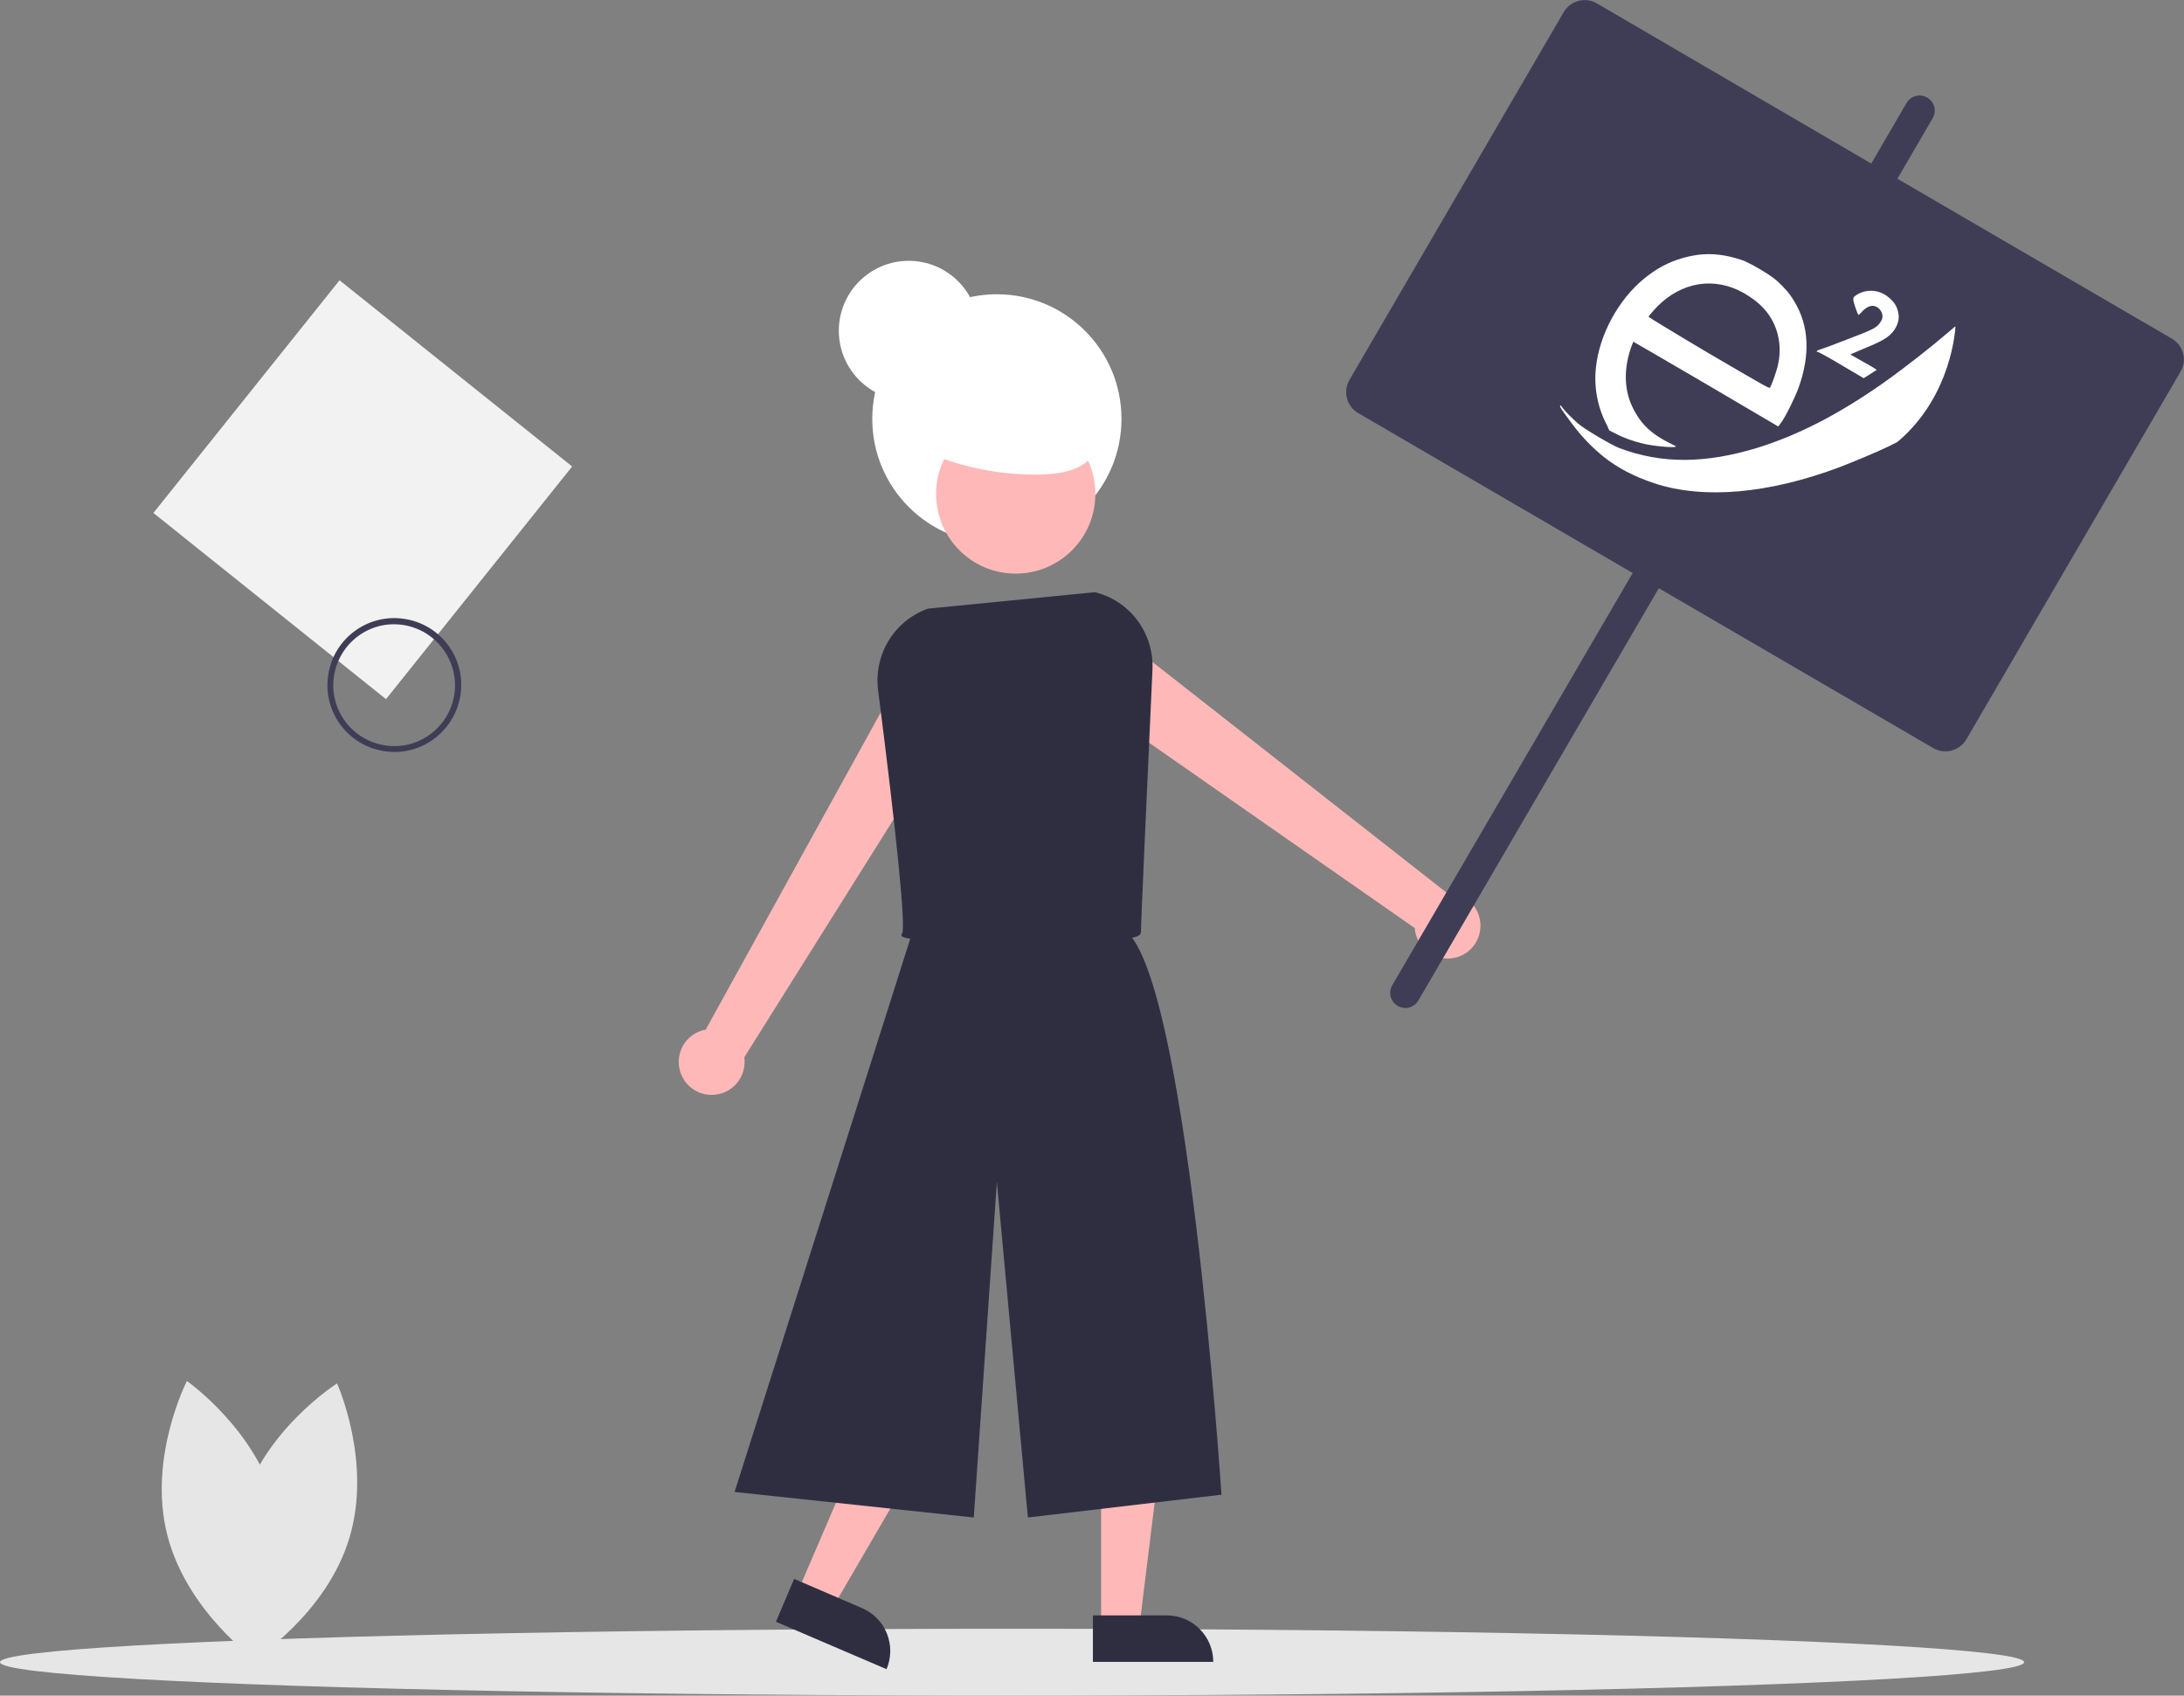 <?xml version="1.0" encoding="utf-8"?>
<!-- Generator: Adobe Illustrator 24.2.0, SVG Export Plug-In . SVG Version: 6.00 Build 0)  -->
<svg version="1.1" id="Layer_1" xmlns="http://www.w3.org/2000/svg" xmlns:xlink="http://www.w3.org/1999/xlink" x="0px" y="0px"
	 viewBox="0 0 718.6 557.8" style="enable-background:new 0 0 718.6 557.8;" xml:space="preserve">
<rect x="0" y="0" width="718.6" height="557.8" fill="#808080" stroke="none"/>
<style type="text/css">
	.st0{fill:#E6E6E6;}
	.st1{fill:#FFFFFF;}
	.st2{fill:#FFB8B8;}
	.st3{fill:#2F2E41;}
	.st4{fill:#F2F2F2;}
	.st5{fill:#3F3D56;}
</style>
<ellipse class="st0" cx="333" cy="546.8" rx="333" ry="11"/>
<circle class="st1" cx="328" cy="137.8" r="41"/>
<path class="st2" d="M317.2,232.6l-18.6-14.2l-66.4,120.3c-5.9,1.1-9.8,6.7-8.7,12.6c1.1,5.9,6.7,9.8,12.6,8.7
	c5.7-1,9.6-6.4,8.8-12.2L317.2,232.6z"/>
<path class="st2" d="M486.5,300.9c-1.6-4.5-5.9-7.5-10.6-7.3l-107-83.9l-16.1,17l112.7,78.6c0.4,5.9,5.6,10.4,11.6,10
	s10.4-5.6,10-11.6C487,302.7,486.8,301.8,486.5,300.9L486.5,300.9z"/>
<polygon class="st2" points="362.3,535 374.9,535 380.9,486.4 362.3,486.4 "/>
<path class="st3" d="M399.2,546.7h-39.6l0,0v-15.3l0,0h24.3C392.4,531.4,399.2,538.3,399.2,546.7L399.2,546.7L399.2,546.7
	L399.2,546.7z"/>
<polygon class="st2" points="262.4,523.8 274,528.8 298.7,486.4 281.6,479.1 "/>
<path class="st3" d="M291.7,549.1l-36.4-15.6l0,0l6-14.1l0,0l22.3,9.6C291.4,532.3,295,541.3,291.7,549.1L291.7,549.1L291.7,549.1
	L291.7,549.1z"/>
<path class="st3" d="M301.7,301.9l-60,188.9l78.7,8.4l7.6-110.4l10.2,110.4l63.7-7.5c0,0-11.5-174.9-32.5-186.1
	S301.7,301.9,301.7,301.9z"/>
<circle class="st2" cx="334.2" cy="162.5" r="26.2"/>
<path class="st3" d="M333.4,310.3c-18.2,0-35.8-0.8-36.7-2.4c-0.2-0.3-0.1-0.6,0.1-0.8c1.3-1.8-1.7-31.8-7.9-80.2
	c-1.4-11.7,5.4-22.8,16.5-26.7l0.1,0l54.9-5.4l0.6,0.2c11.2,3.1,18.7,13.6,18.2,25.2c-1.4,30.9-3.8,83.2-3.8,86.5
	c0,0.9-1.3,1.4-2.4,1.7C367.8,309.6,350.3,310.3,333.4,310.3z M297.6,307.8L297.6,307.8z"/>
<rect x="70.3" y="112.1" transform="matrix(0.625 -0.781 0.781 0.625 -81.019 153.585)" class="st4" width="98" height="98"/>
<path class="st5" d="M126.4,247.1c-12-1.8-20.3-13.1-18.4-25.1c1.8-12,13.1-20.3,25.1-18.4c12,1.8,20.3,13.1,18.4,25.1
	S138.4,249,126.4,247.1C126.4,247.1,126.4,247.1,126.4,247.1z M132.7,205.6c-10.9-1.7-21.1,5.8-22.8,16.8
	c-1.7,10.9,5.8,21.1,16.8,22.8c10.9,1.7,21.1-5.8,22.8-16.8l0,0l0,0C151.1,217.5,143.6,207.3,132.7,205.6z"/>
<path class="st0" d="M79.6,495.2c-7.5,25.1,4.1,50.7,4.1,50.7s23.8-15,31.3-40.1s-4.1-50.7-4.1-50.7S87.1,470.1,79.6,495.2z"/>
<path class="st0" d="M91,495.9c6.3,25.4-6.5,50.5-6.5,50.5S61.4,530.2,55,504.8s6.5-50.5,6.5-50.5S84.7,470.5,91,495.9z"/>
<path class="st1" d="M297.3,145.1c14,7.6,29.7,11.4,45.5,11c6.1-0.2,12.8-1.3,16.6-6c4.3-5.3,3.3-13.6-0.9-19.1s-10.8-8.5-17.3-10.6
	c-6.2-2-12.8-3.2-19.2-1.9c-12.9,2.8-21.1,15.5-18.3,28.4c0.2,1.1,0.6,2.2,1,3.3"/>
<circle class="st1" cx="299" cy="108.8" r="23"/>
<path class="st5" d="M714.6,111.4l-90.3-52.6l11.6-19.9c1.4-2.4,0.6-5.4-1.8-6.8s-5.4-0.6-6.8,1.8l-11.6,19.9L525.4,1.1
	c-3.8-2.2-8.7-0.9-10.9,2.9l-70.5,121c-2.2,3.8-0.9,8.7,2.9,10.9l90.3,52.6l-79.1,135.6c-1.4,2.4-0.6,5.4,1.8,6.8
	c2.4,1.4,5.4,0.6,6.8-1.8c0,0,0,0,0,0l79.1-135.6l90.3,52.6c3.8,2.2,8.7,0.9,10.9-2.9c0,0,0,0,0,0l70.5-121
	C719.7,118.5,718.4,113.6,714.6,111.4C714.6,111.4,714.6,111.4,714.6,111.4z"/>
<path class="st1" d="M527.7,150.3c-4.1-3.3-7.5-6.9-10.6-11.1c-3.2-4.3-4-5.5-3.8-5.7c0.1-0.2,0.3-0.1,0.7,0.5
	c0.7,1,3.1,3.5,5.2,5.3c2,1.8,11,7.1,13.6,8.1c14.1,5.3,28.4,5.1,45.5-0.1c13.4-4.2,26.5-10.9,41.2-21.2c7.1-5,16.1-12.1,21.8-17
	c1-0.8,1.8-1.6,1.9-1.6l0.2-0.1c0,0-0.9,22.7-19.1,38l-0.4,0.2l0,0l-2.6,1.3c-3.7,1.8-11.4,5-15.8,6.7c-23.6,8.9-45.1,10.7-61.1,5.4
	C537.7,156.8,532.2,153.9,527.7,150.3z M528.8,140c-3.1-5.8-4.4-12.4-3.7-19c1.1-10.8,7.3-22.3,15.8-29.3c4.2-3.4,7.9-5.4,12.7-6.8
	c6.6-1.9,12.4-1.7,19.4,0.6c2.7,0.9,9.5,4.9,11.7,6.9c2.5,2.3,4.2,4.2,5.7,6.8c4.8,7.9,5.3,17.4,1.4,28.3c-1.3,3.5-4.1,9.2-5.6,11.3
	l-1.1,1.5l-23.8-14c-13.1-7.7-23.9-13.9-23.9-13.9c0,0.1-0.4,1-0.8,2.1c-2.7,8-2.1,15.4,1.7,21.6c2.2,3.8,5.2,6.5,9.6,8.9
	c1.6,0.8,3.1,1.6,3.3,1.7s0.3,0.1,0.2,0.2c-0.3,0.5-7.3-0.1-10.9-1c-3-0.7-6.4-1.9-8.8-3.2l-2.2-1.1L528.8,140z M582.4,127.5
	c0.6-1,1.9-4.8,2.4-6.6c1-3.9,1-7.3,0.1-11c-1.4-5.2-4.4-9.2-9.5-12.5c-9.4-6.2-20.2-5.4-28.7,2.1c-1.4,1.2-3.9,4-4.3,4.7
	c0,0.1,8.3,5.2,19.8,12C581.2,127.3,582.2,127.9,582.4,127.5z M597.8,115.5c0.1-0.1,0.3-0.3,0.4-0.3c0.1,0,3.3-1.1,7.1-2.6
	c11.4-4.3,12.1-4.7,13.4-6.6c0.5-0.8,0.7-1.2,0.7-2c-0.1-1.8-1.5-3.3-3.2-3.4c-1.1,0-2.5,0.7-3.7,2.1c-0.5,0.5-0.9,0.9-1,0.9
	c-0.3-0.2-1.8-4.4-1.7-5.1c0-0.7,0.1-0.8,0.8-1.3c3.3-2.3,7.7-2,10.8,0.6c1.7,1.4,2.5,2.6,3,4.3c0.6,2.1,0.4,3.5-0.5,5.4
	c-1.4,2.7-3.5,4.3-9.5,6.7c-1.4,0.6-3.3,1.4-4.2,1.8l-1.4,0.6l4.4,2.5c2.4,1.3,4.3,2.5,4.3,2.6c-0.1,0-1.1,0.7-2.2,1.4l-2.1,1.3
	l-7.3-4.3c-4-2.4-7.5-4.3-7.7-4.3C597.7,115.8,597.7,115.6,597.8,115.5C597.7,115.5,597.8,115.5,597.8,115.5L597.8,115.5z"/>
</svg>
